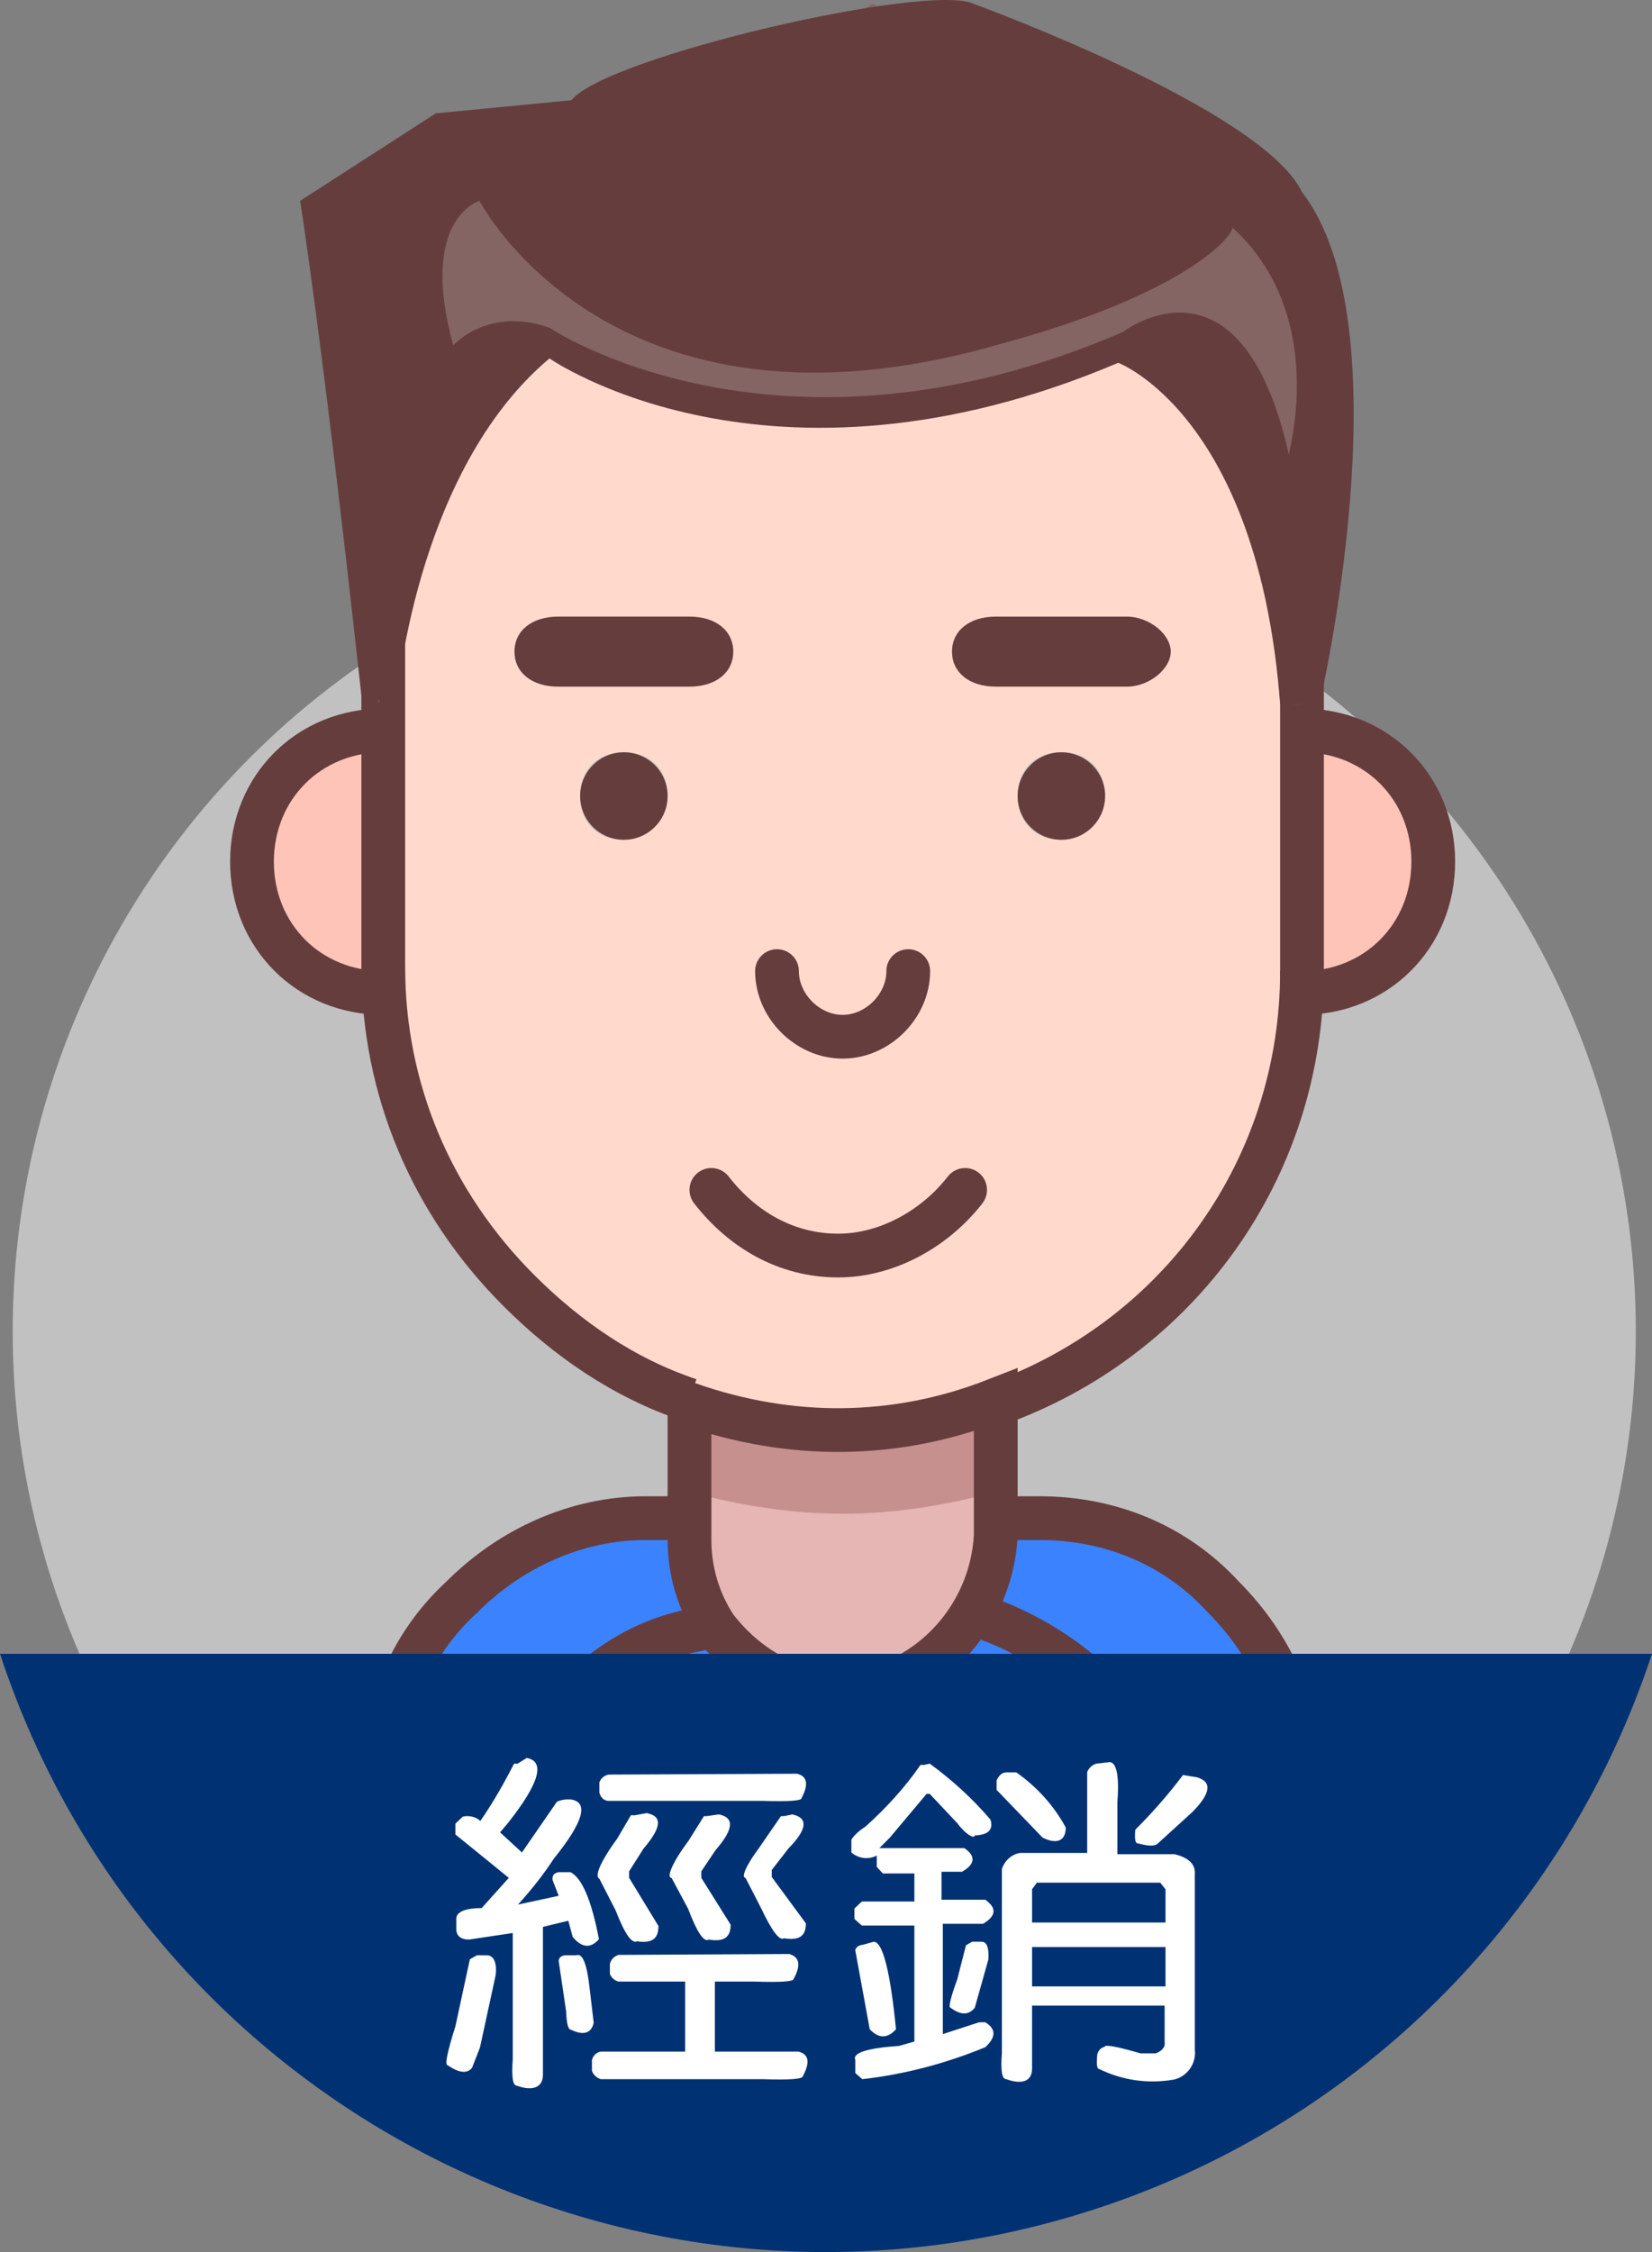 <?xml version="1.0" encoding="UTF-8"?>
<svg id="_圖層_1" data-name="圖層 1" xmlns="http://www.w3.org/2000/svg" viewBox="0 0 37.76 51.46">
  <rect x="0" y="0" width="37.76" height="51.46" fill="#808080" stroke="none"/>
  <circle cx="18.84" cy="30.42" r="18.55" style="fill: #c1c1c1; stroke-width: 0px;"/>
  <g>
    <path d="m29.76,16.69c1.7,0,3,1.3,3,3s-1.3,3-3,3v-6Z" style="fill: #ffc4b8; stroke-width: 0px;"/>
    <path d="m29.76,40.69v6h-3v-4c0-4.5-4.5-5.8-4.5-5.8h0c.4-.7.6-1.4.5-2.2,1.9-.2,3.8.4,5.2,1.8,1.2,1.1,1.8,2.6,1.8,4.2Z" style="fill: #3b82ff; stroke-width: 0px;"/>
    <path d="m29.76,22.19c0,5.7-4.7,10.5-10.5,10.5s-10.5-4.8-10.5-10.5v-9c0-11.1,2-10.5,10.5-10.5s10.5,2,10.5,10.5v9Zm-4.5-4c0-.6-.4-1-1-1s-1,.4-1,1,.4,1,1,1c.5-.1.9-.5,1-1h0Zm-8.5-3.3c0-.4-.5-.8-1-.8h-3c-.6,0-1,.32-1,.8s.4.8,1,.8h3c.5,0,1-.4,1-.8Zm-1.5,3.3c0-.6-.4-1-1-1s-1,.4-1,1,.4,1,1,1c.5-.1.9-.5,1-1h0Z" style="fill: #ffdacc; stroke-width: 0px;"/>
    <path d="m26.76,46.69h-7.5v-2c1.1,0,2-.9,2-2s-.9-2-2-2v-2c1.3,0,1.4.3,2-.8l1-1s4.5,1.1,4.5,5.8v4Z" style="fill: #3b82ff; stroke-width: 0px;"/>
    <circle cx="24.26" cy="18.19" r="1" style="fill: #663d3d; stroke-width: 0px;"/>
    <path d="m22.76,35.19c0,1.9-1.6,3.5-3.5,3.5s-3.5-1.5-3.5-3.5v-.1h0v-3.1c2.3.8,4.7.8,7,0v3.2Z" style="fill: #e5b6b3; stroke-width: 0px;"/>
    <path d="m15.76,31.99v2.1c1.1.3,2.3.5,3.5.5s2.4-.2,3.5-.5v-2.1c-2.3.8-4.7.8-7,0Z" style="fill: #c6908f; stroke-width: 0px;"/>
    <path d="m21.26,42.69c0,1.1-.9,2-2,2s-2-.9-2-2,.9-2,2-2,2,.9,2,2Z" style="fill: #3b82ff; stroke-width: 0px;"/>
    <path d="m19.26,44.69v2h-7.5v-4c-.2-2.7,1.8-5.2,4.5-5.5h.1c.7.9,1.7,1.5,2.9,1.5v2c-1.1,0-2,.9-2,2s.9,2,2,2h0Z" style="fill: #3b82ff; stroke-width: 0px;"/>
    <path d="m16.26,37.19h0c-5.1,1-4.6,5.5-4.6,5.5v4h-2.9v-6c0-3.3,2.7-6,6-6h1c-.1.9.1,1.7.5,2.5Z" style="fill: #3b82ff; stroke-width: 0px;"/>
    <circle cx="14.26" cy="18.19" r="1" style="fill: #663d3d; stroke-width: 0px;"/>
    <path d="m8.76,22.69c-1.7,0-3-1.3-3-3s1.3-3,3-3v6Z" style="fill: #ffc4b8; stroke-width: 0px;"/>
    <path d="m15.76,31.99c-1.5-.5-2.8-1.4-3.9-2.5-2-2-3.1-4.6-3.1-7.4" style="fill: none; stroke: #663d3d; stroke-miterlimit: 10;"/>
    <path d="m29.76,22.19c0,4.5-2.8,8.4-7,9.9" style="fill: none; stroke: #663d3d; stroke-miterlimit: 10;"/>
    <path d="m8.76,16.69v-3.5c0-11.1,2-10.5,10.5-10.5s10.5,2,10.5,10.5v3.5" style="fill: none; stroke: #663d3d; stroke-miterlimit: 10;"/>
    <path d="m22.76,34.69h1c1.6,0,3.1.6,4.2,1.8,1.1,1.1,1.8,2.6,1.8,4.2v6H8.76v-6c0-1.6.6-3.1,1.8-4.2,1.1-1.1,2.6-1.8,4.2-1.8h1" style="fill: none; stroke: #663d3d; stroke-miterlimit: 10;"/>
    <path d="m22.76,31.99v3.1c-.1,1.9-1.6,3.5-3.5,3.6-1.2,0-2.2-.6-2.9-1.5-.4-.6-.6-1.3-.6-2v-3.1c2.3.8,4.7.8,7-.1Z" style="fill: none; stroke: #663d3d; stroke-miterlimit: 10;"/>
    <path d="m29.76,16.69c1.7,0,3,1.3,3,3s-1.3,3-3,3v-6Z" style="fill: none; stroke: #663d3d; stroke-miterlimit: 10;"/>
    <path d="m8.76,16.69c-1.7,0-3,1.3-3,3s1.3,3,3,3v-6Z" style="fill: none; stroke: #663d3d; stroke-miterlimit: 10;"/>
    <path d="m11.76,46.69v-4c-.2-2.7,1.8-5.2,4.5-5.5" style="fill: none; stroke: #663d3d; stroke-linecap: round; stroke-linejoin: round;"/>
    <path d="m16.26,27.19c.7.9,1.7,1.5,2.9,1.5,1.1,0,2.2-.6,2.9-1.5" style="fill: none; stroke: #663d3d; stroke-linecap: round; stroke-linejoin: round;"/>
    <path d="m20.76,22.19c0,.8-.7,1.5-1.5,1.5s-1.5-.7-1.5-1.5" style="fill: none; stroke: #663d3d; stroke-linecap: round; stroke-linejoin: round;"/>
    <path d="m22.26,36.89s4.5,1.2,4.5,5.8v3.5" style="fill: none; stroke: #663d3d; stroke-linecap: round; stroke-linejoin: round;"/>
    <path d="m19.26,44.69c-1.1,0-2-.9-2-2s.9-2,2-2,2,.9,2,2-.9,2-2,2Z" style="fill: none; stroke: #663d3d; stroke-linecap: round; stroke-linejoin: round;"/>
    <path d="m15.76,15.69h-3c-.6,0-1-.32-1-.8s.4-.8,1-.8h3c.6,0,1,.32,1,.8s-.4.8-1,.8Z" style="fill: #663d3d; stroke-width: 0px;"/>
    <path d="m8.66,16.09s.4-5.7,3.9-8.2c0,0,5.1,3.4,13,0,0,0,3.5,1.6,4,8.2h.2s2.1-8.5-.5-11.5c0,0-1.6-1.3-5.1-3l-1.2.8c-.9-.9-1.9-1.7-3-2.3-1,.5-1.8,1.1-2.5,2l-1.3-.8c-1.1.6-2.1.4-2.9,1.4l-3,.3-1,1.9s-1.5,3-.6,11.2h0Z" style="fill: #856464; stroke-width: 0px;"/>
    <path d="m30.16,16.09h-.9c-.5-6.6-3.7-7.8-3.7-7.8-8,3.4-13-.1-13-.1-3.1,2.6-3.5,7.9-3.5,7.9l-.8-.2c-.9-8.2-1.4-11.3-1.4-11.3l3.1-2,3.1-.3C13.86,1.29,21.26-.41,22.26.09c0,0,6.6,2.4,7.5,4.3,2.4,3.1.4,11.7.4,11.7Zm-2-10.9c.1.1-.9,1.5-5.4,2.7-8.8,2.5-11.8-3.3-11.8-3.3,0,0-1.4.4-.6,3.3,0,0,.8-.9,2.2-.4,0,0,5.2,3.5,13.1.1,0,0,2.7-2.1,3.8,2.8,0-.1.9-3.2-1.3-5.2Z" style="fill: #663d3d; fill-rule: evenodd; stroke-width: 0px;"/>
  </g>
  <path d="m0,37.79c3.43,10.43,14.67,16.1,25.09,12.67,5.99-1.97,10.69-6.67,12.67-12.67H0Z" style="fill: #003273; stroke-width: 0px;"/>
  <g>
    <path d="m11.13,44.68c.17,0,.23.2.2.45l-.36,1.66-.18.46c-.11.14-.3.12-.56-.06-.07,0,0-.32.18-.89l.33-1.53.16-.09h.23Zm.91-4.51c.43.08.29.58-.44,1.5l-.17.2.5.46h0l.8-1.16s.14-.07.33-.05c.4.07.27.52-.4,1.35-.24.37-.52.72-.82,1.05l.93-.2h0l-.14-.36v-.05c0-.09.09-.13.16-.13h.25c.26.13.48.64.65,1.53-.19.22-.39.2-.6-.05l-.1-.37-.58.14v3.38c0,.29-.24.38-.59.25-.1,0-.13-.19-.1-.61v-2.88l-1,.15c-.19,0-.28-.09-.29-.21v-.27c0-.16.23-.24.58-.24l.62-.69-.91-.74-.31-.25v-.25l.17-.16c.14-.03.29,0,.4.1.29-.42.54-.86.77-1.31h.08l.21-.13Zm1.13,4.51c.15-.06.25.21.31.78l.09.76c-.05.24-.23.3-.52.16-.06,0-.1-.13-.11-.42l-.17-1.15c0-.09.09-.13.15-.13h.25Zm4.87-.03c.24.07.27.26.1.57,0,.06-.3.08-.9.06h-.9v1.6h1.91c.24.06.27.25.1.56,0,.07-.31.09-.91.07h-3.71c-.09-.03-.17-.1-.2-.19v-.25c.03-.1.1-.17.2-.19h1.93v-1.6h-1.52c-.09-.02-.17-.09-.2-.18v-.23c.03-.1.1-.17.2-.2l3.9-.02Zm-3.26-3.22c.37.07.34.33-.07.81l-.33.52v.15l.67,1.1c0,.29-.14.4-.49.35-.12.06-.28-.17-.49-.71l-.37-.72c-.11-.05,0-.36.41-.92l.31-.53h.09l.27-.05Zm3.43-.9c.24.05.28.24.11.56,0,.06-.31.08-.91.06h-3.5c-.12,0-.19-.1-.21-.19v-.23c.03-.09.11-.16.21-.18l4.3-.02Zm-1.78.93c.36.07.34.34-.07.81l-.33.49v.15l.67,1.07c0,.28-.14.4-.5.34-.11.07-.27-.17-.47-.7l-.38-.71c-.12,0,0-.33.39-.85l.35-.56h.06l.28-.04Zm1.68,0c.37.08.34.34-.09.78l-.38.49v.16l.78,1.06c0,.28-.14.4-.5.34-.1.07-.28-.17-.53-.7l-.35-.68c-.1,0,0-.27.3-.67l.51-.74h.07l.19-.04Z" style="fill: #fff; stroke-width: 0px;"/>
    <path d="m21.25,40.3c.51.37.98.8,1.39,1.28.07.23-.05.35-.36.36,0,.08-.19,0-.4-.28l-.63-.67h-.07l-.84,1-.24.24h1.94c.27.18.25.37-.05.54h-.47v.64h1c.27.19.25.37-.05.55h-.92v2.52l.83-.27h.14c.25.15.25.34,0,.57-.9.37-1.84.62-2.81.73l-.16-.14v-.3c-.07-.16.27-.27,1-.32l.35-.1v-2.65h-1.2l-.17-.15v-.24l.17-.16h1.2v-.64h-.72l-.14-.15v-.26c-.19.1-.42.07-.58-.07v-.29s.07-.14.32-.3c.47-.42.9-.89,1.26-1.41h.08l.13-.03Zm-1.28,4.07c.21,0,.38.69.51,2-.2.22-.4.21-.6,0l-.33-1.8c0-.08.11-.13.17-.13l.25-.07Zm2.47,0c.12,0,.17.15.15.41l-.31,1.1c-.14.17-.32.17-.55,0-.06,0,0-.24.15-.65l.2-.78.14-.08h.22Zm.79-3.87c.47.33.86.76,1.13,1.26,0,.31-.21.39-.53.23l-1.05-1.09v-.22c.06-.12.13-.18.22-.18h.23Zm2.09-.23c.19-.05.27.26.22.91v1.19h1.31c.32.08.48.23.46.46v4c.04.32-.17.62-.48.69-.58.1-1.17.02-1.7-.24-.06,0-.07-.11-.05-.33.02-.09.08-.16.17-.18,0-.06.3,0,.82.15h.35c.15-.06.22-.15.2-.26v-.83h-3.03v1.44c0,.29-.23.37-.59.24-.1,0-.13-.19-.1-.6v-4.2c.06-.19.22-.34.42-.37h1.53v-1.85c.04-.09.11-.16.21-.19l.26-.03Zm-1.73,2.9v.76h3.05v-.76l-.12-.15h-2.82l-.11.15Zm0,2.22h3.05v-.9h-3.05v.9Zm3.76-4.78c.36.1.33.36-.09.79l-.79.72c-.08.08-.24.06-.47,0-.05,0-.07-.1-.05-.31.39-.39.76-.81,1.09-1.25l.31.05Z" style="fill: #fff; stroke-width: 0px;"/>
  </g>
  <path d="m26.76,14.89c0-.4-.5-.8-1-.8h-3c-.6,0-1,.32-1,.8s.4.8,1,.8h3c.5,0,1-.4,1-.8Z" style="fill: #663d3d; stroke-width: 0px;"/>
</svg>